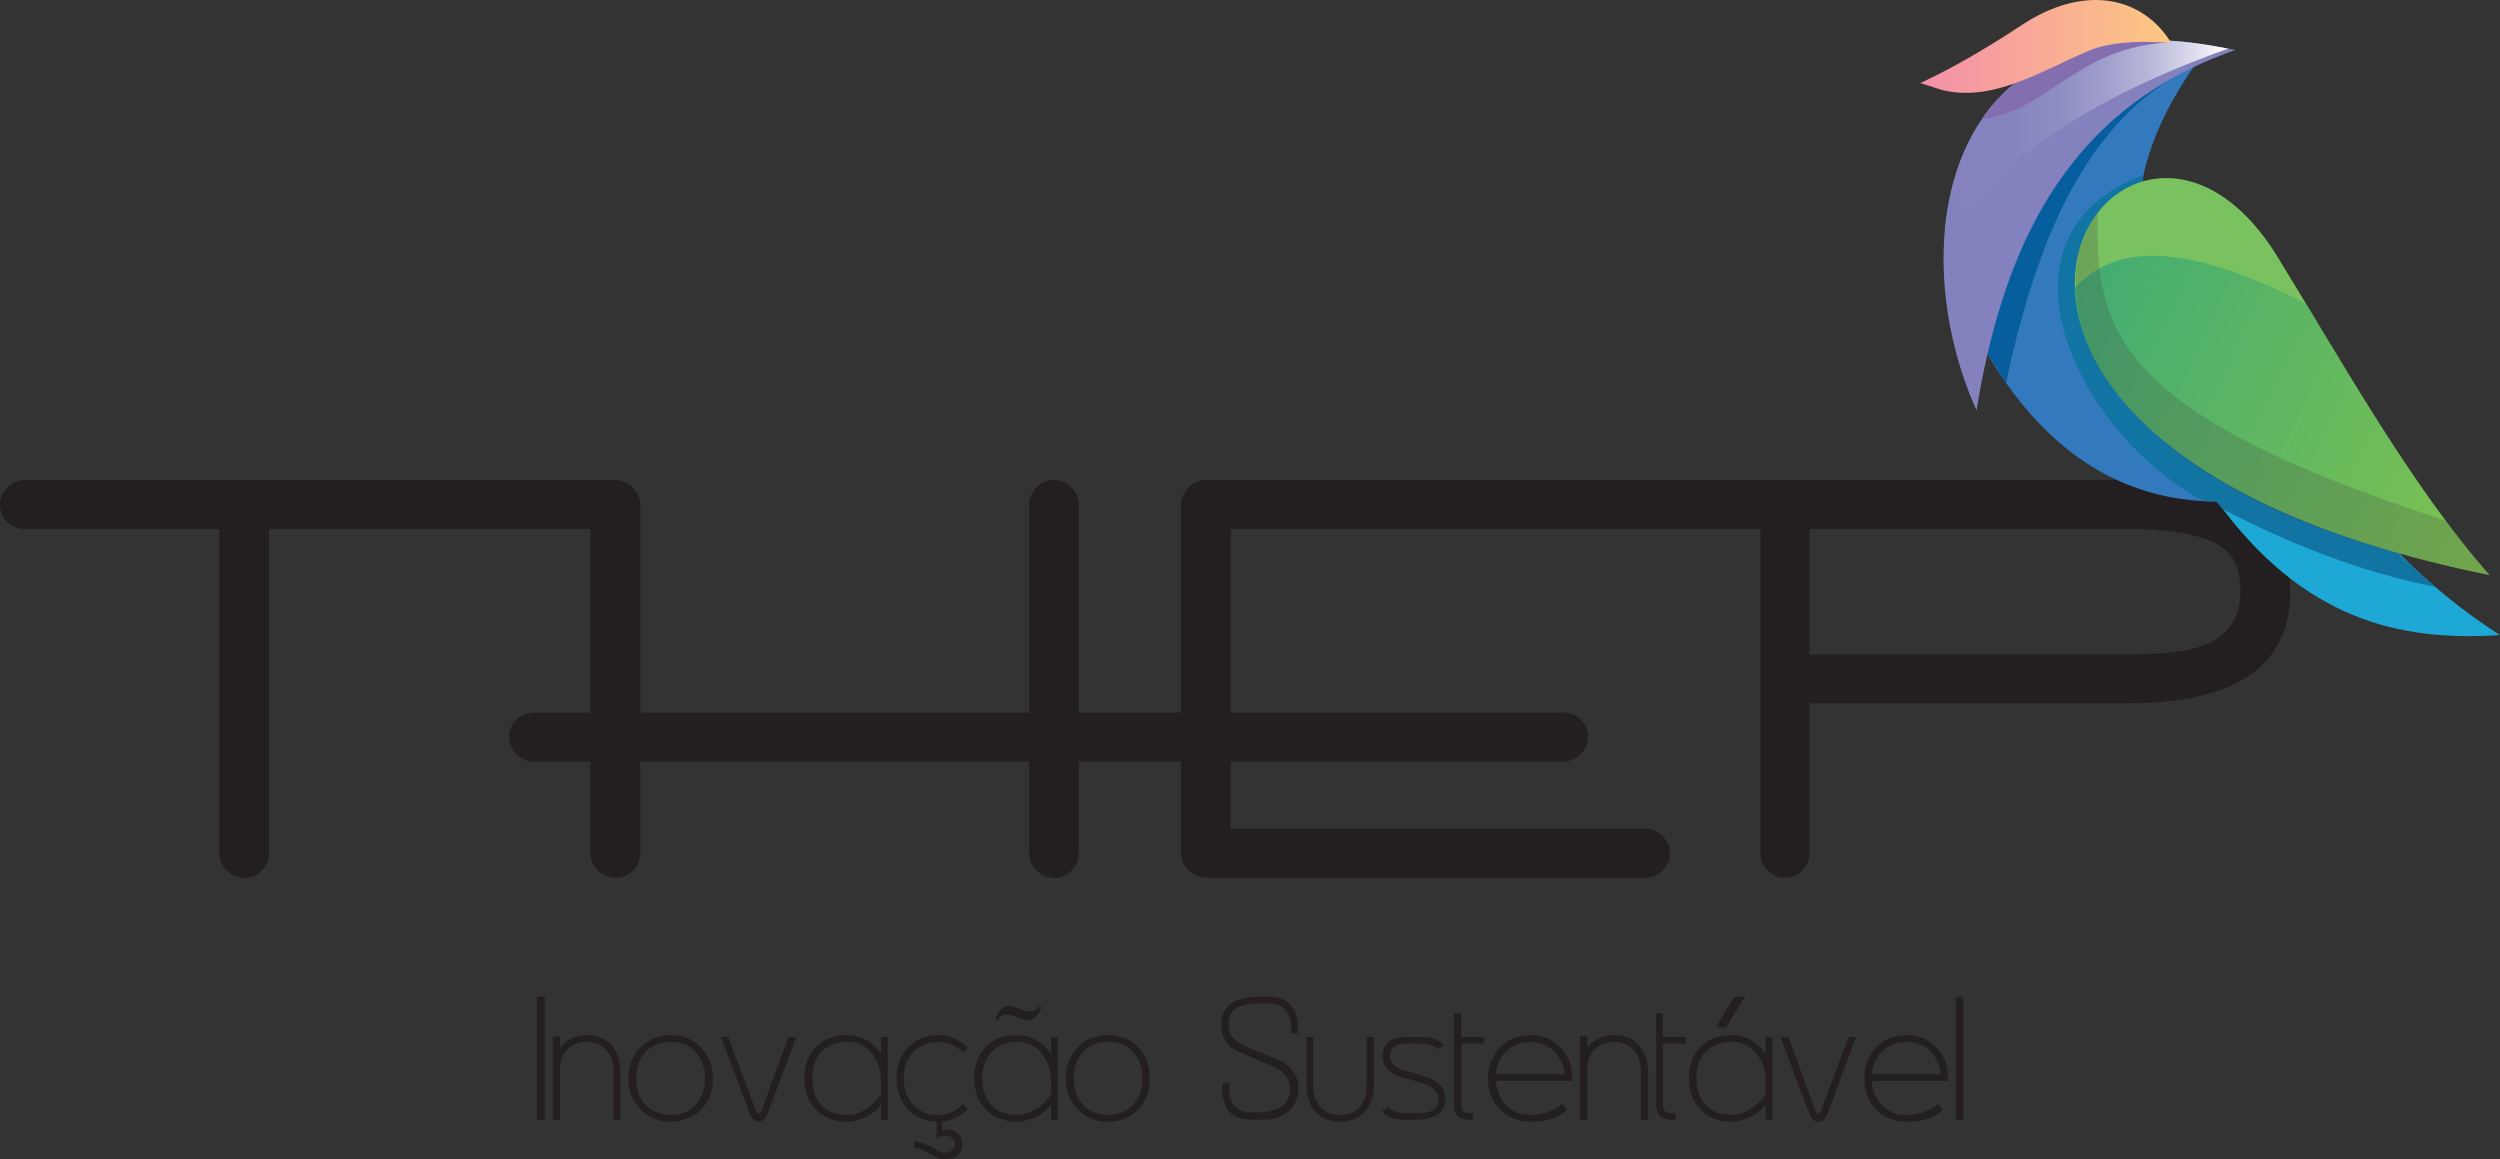 <?xml version="1.0" encoding="UTF-8"?>
<svg id="Layer_2" data-name="Layer 2" xmlns="http://www.w3.org/2000/svg" xmlns:xlink="http://www.w3.org/1999/xlink" viewBox="0 0 452.47 209.84">
  <rect x="0" y="0" width="452.47" height="209.84" fill="#333333" stroke="none"/>
  <defs>
    <style>
      .cls-1 {
        fill: url(#linear-gradient-2);
      }

      .cls-2 {
        fill: #231f20;
      }

      .cls-3 {
        fill: url(#linear-gradient);
      }

      .cls-4 {
        fill: #836eaf;
      }

      .cls-4, .cls-5, .cls-6, .cls-7, .cls-8, .cls-9, .cls-10, .cls-11 {
        fill-rule: evenodd;
      }

      .cls-5 {
        fill: #414142;
        opacity: .23;
      }

      .cls-12 {
        clip-path: url(#clippath-1);
      }

      .cls-13 {
        clip-path: url(#clippath-2);
      }

      .cls-14 {
        fill: url(#linear-gradient-3);
        opacity: .58;
      }

      .cls-15 {
        clip-rule: evenodd;
        fill: none;
      }

      .cls-6 {
        fill: #1274a3;
      }

      .cls-7 {
        fill: #3379be;
      }

      .cls-8 {
        fill: #1da8d5;
      }

      .cls-9 {
        fill: #8382be;
      }

      .cls-10 {
        fill: #065e9e;
      }

      .cls-11 {
        fill: #79c25f;
      }

      .cls-16 {
        clip-path: url(#clippath);
      }
    </style>
    <clipPath id="clippath">
      <path class="cls-15" d="M352,41.71c1.93-21.61,16.48-39.55,50.02-33.15l1.27.24c-26.96,9.54-41,20.95-51.29,32.91"/>
    </clipPath>
    <linearGradient id="linear-gradient" x1="352" y1="21.93" x2="403.29" y2="21.93" gradientUnits="userSpaceOnUse">
      <stop offset="0" stop-color="#8382be"/>
      <stop offset=".23" stop-color="#8584bf"/>
      <stop offset=".41" stop-color="#8f8ec4"/>
      <stop offset=".56" stop-color="#9f9ecc"/>
      <stop offset=".71" stop-color="#b6b5d8"/>
      <stop offset=".84" stop-color="#d3d2e8"/>
      <stop offset=".97" stop-color="#f6f6fa"/>
      <stop offset="1" stop-color="#fff"/>
    </linearGradient>
    <clipPath id="clippath-1">
      <path class="cls-15" d="M347.55,15.04c5.02-2.34,10.98-5.63,18.42-10.54,11.38-7.5,21.87-5.08,26.98,3.25-4.91-.32-10.72-.37-14.8,1.38-9.09,3.9-17.45,9.37-26.63,7.17-1.32-.42-2.64-.85-3.96-1.27"/>
    </clipPath>
    <linearGradient id="linear-gradient-2" x1="347.55" y1="7.75" x2="392.94" y2="7.75" gradientUnits="userSpaceOnUse">
      <stop offset="0" stop-color="#f48fa9"/>
      <stop offset="1" stop-color="#fec882"/>
    </linearGradient>
    <clipPath id="clippath-2">
      <path class="cls-15" d="M450.54,104.06c-11.98-13.53-23.15-32.43-33.2-49.13-22.77-11.63-35.04-10.46-41.9-2.69.03.8.09,1.61.2,2.43,2.22,16.76,21.34,38.55,74.9,49.39"/>
    </clipPath>
    <linearGradient id="linear-gradient-3" x1="371.78" y1="54.54" x2="455.99" y2="93.65" gradientUnits="userSpaceOnUse">
      <stop offset="0" stop-color="#179c83"/>
      <stop offset="1" stop-color="#87c541"/>
    </linearGradient>
  </defs>
  <g id="Layer_1-2" data-name="Layer 1">
    <path class="cls-2" d="M405.49,107.04c0-2.64-.51-4.71-1.54-6.21-2.33-3.4-8.69-5.09-19.13-5.09h-57.32v22.7h57.32c6.28,0,10.76-.49,13.48-1.44,4.8-1.65,7.19-4.97,7.19-9.95M414.49,107.11c0,13.46-9.89,20.2-29.65,20.2h-57.34v27.09c0,1.25-.44,2.3-1.31,3.17-.87.87-1.9,1.31-3.09,1.31-1.25,0-2.3-.44-3.17-1.31-.87-.87-1.31-1.9-1.31-3.15v-63.04c0-1.2.44-2.26,1.33-3.17.89-.91,1.92-1.35,3.13-1.35h61.73c19.78,0,29.67,6.74,29.67,20.25ZM302.23,154.4c0,1.25-.44,2.3-1.33,3.17-.89.87-1.92,1.31-3.13,1.31h-79.43c-1.2,0-2.27-.44-3.19-1.33-.93-.9-1.4-1.94-1.4-3.15v-16.57h-24.43c-1.18,0-2.21-.45-3.09-1.35-.86-.89-1.31-1.94-1.31-3.17s.45-2.21,1.31-3.06c.87-.86,1.9-1.29,3.09-1.29h24.43v-37.58c0-1.2.47-2.26,1.4-3.17.93-.91,1.99-1.35,3.19-1.35h106.04c1.2,0,2.24.44,3.13,1.35.89.89,1.33,1.92,1.33,3.11s-.44,2.28-1.33,3.13c-.89.87-1.92,1.29-3.13,1.29h-101.62v33.22h60.19c1.23,0,2.28.42,3.15,1.29.87.85,1.31,1.88,1.31,3.06s-.44,2.28-1.33,3.17c-.89.91-1.94,1.35-3.13,1.35h-60.19v12.17h75.01c1.21,0,2.24.44,3.13,1.31.89.87,1.33,1.9,1.33,3.09ZM195.26,154.43c0,1.25-.44,2.28-1.35,3.15-.89.87-1.94,1.31-3.15,1.31s-2.26-.44-3.15-1.31c-.91-.87-1.35-1.92-1.35-3.17v-16.57h-70.38v16.57c0,1.25-.44,2.3-1.33,3.17-.89.87-1.92,1.31-3.11,1.31s-2.26-.44-3.17-1.33c-.93-.91-1.4-1.94-1.4-3.15v-16.57h-10.31c-1.18,0-2.22-.44-3.09-1.35-.87-.89-1.31-1.94-1.31-3.17s.44-2.22,1.31-3.06c.87-.87,1.9-1.29,3.09-1.29h10.31v-37.58c0-1.2.47-2.26,1.4-3.17.91-.91,1.99-1.35,3.17-1.35s2.22.44,3.11,1.35c.89.91,1.33,1.97,1.33,3.17v37.58h70.38v-37.58c0-1.2.44-2.26,1.35-3.17.89-.91,1.94-1.35,3.15-1.35s2.26.44,3.15,1.35c.91.91,1.35,1.97,1.35,3.17v63.04ZM115.77,91.32c0,1.23-.45,2.28-1.31,3.13-.87.86-1.9,1.29-3.09,1.29h-62.68v58.69c0,1.23-.44,2.28-1.31,3.15-.87.87-1.9,1.31-3.11,1.31s-2.3-.44-3.21-1.33c-.91-.89-1.37-1.94-1.37-3.13v-58.69H4.46c-1.25,0-2.28-.42-3.15-1.29-.87-.85-1.31-1.9-1.31-3.13s.45-2.21,1.33-3.11c.89-.9,1.92-1.35,3.13-1.35h106.91c1.18,0,2.21.45,3.09,1.35.86.89,1.31,1.92,1.31,3.11Z"/>
    <path class="cls-8" d="M452.47,114.94c-18.12,1.21-35.64-2.78-51.18-24.18,7.46-.93,14.92-1.87,22.38-2.8,9.25,12.17,18.9,20.62,28.8,26.98"/>
    <path class="cls-6" d="M402.35,92.18c12.05,6.27,25.2,11.45,38.38,14.02-2.61-2.32-6.89-5.85-9.09-8.75-8.87-3.59-15.26-7.13-24.13-10.72-2.58.85-5.16,1.69-7.74,2.54,1.05,1.21,1.54,1.7,2.59,2.92"/>
    <path class="cls-7" d="M397.02,12.13c-20.09,28.83-8.67,53.58,21.1,75.95-20.01,6.14-43.53,3.49-59.89-26.62.28-10.61.56-21.21.85-31.82,12.38-6.49,24.76-12.99,37.14-19.48.27.65.54,1.31.8,1.97"/>
    <path class="cls-10" d="M393.03,14.2c-16.79,10.44-24.81,31.1-29.97,55.1-1.32-2.1-2.65-4.19-3.97-6.29,1.54-7.98,3.08-15.97,4.62-23.95,6.25-7.78,12.5-15.57,18.75-23.35,3.11-1.49,6.21-2.98,9.32-4.48.42.99.84,1.98,1.26,2.97"/>
    <path class="cls-9" d="M404.56,9.05c-2.84.99-5.52,2.1-8.05,3.33-24.37,11.87-34.36,34.69-38.78,61.89-13.6-30.18-6.01-75.3,44.28-65.7.85.16,1.69.32,2.54.48"/>
    <path class="cls-6" d="M387.94,31.67c-29.21,10.85-12.25,46.66,10.88,59.03,4.55.16,4.84.11,9.28-.4-6.49-18.88-3.52-44.63-19.47-56.63-1.17-.88-.66-1.4-.69-2"/>
    <path class="cls-11" d="M450.54,104.06c-14.06-15.89-27.02-39.19-38.36-57.62-28.49-46.32-81.68,33.34,38.36,57.62"/>
    <g class="cls-16">
      <rect class="cls-3" x="352" y="2.16" width="51.29" height="39.55"/>
    </g>
    <path class="cls-4" d="M392.86,7.62c-.39.09-6.02.11-12.12,2.86-5.81,2.63-11.49,7.49-16.12,9.45-3.3,1.4-5.94,1.67-5.94,1.67,1.11-2,3.82-4.62,5.87-6.49,9.61-5.27,16.95-8.41,28.3-7.49"/>
    <g class="cls-12">
      <rect class="cls-1" x="347.55" y="-3" width="45.39" height="21.51"/>
    </g>
    <g class="cls-13">
      <rect class="cls-14" x="375.44" y="43.3" width="75.1" height="60.76"/>
    </g>
    <path class="cls-5" d="M442.6,94.21c2.65,3.28,5.3,6.56,7.94,9.84-26.72-5.21-48.85-13.7-63.03-27.91-8.56-8.61-13.51-18.36-11.32-30.35,1.06-3.31,2.22-5.76,3.47-7.28-.59,21.78,3.72,36.49,62.94,55.7"/>
    <path class="cls-2" d="M355.31,202.68h-1.32v-22.27h1.32v22.27ZM351.23,194.41c-.22-1.76-.77-3.09-1.87-4.19-1.21-1.1-2.65-1.65-4.3-1.65-1.76,0-3.2.55-4.3,1.65-1.21,1.1-1.76,2.43-1.98,4.19h12.46ZM352.55,194.96v.66h-13.78c.11,1.87.77,3.31,1.87,4.41,1.21,1.21,2.65,1.76,4.52,1.76.99,0,1.99-.22,2.98-.55,1.1-.33,1.98-.77,2.54-1.43l.99.99c-1.43,1.43-3.64,2.21-6.51,2.21-2.32,0-4.19-.77-5.62-2.21-1.43-1.43-2.1-3.31-2.1-5.62s.66-4.08,2.1-5.62c1.43-1.43,3.2-2.21,5.51-2.21s3.97.77,5.4,2.21c1.43,1.43,2.1,3.2,2.1,5.4ZM335.9,187.68l-5.07,13.78c-.44,1.1-.99,1.54-1.76,1.54-.66,0-1.21-.44-1.65-1.54l-5.18-13.78h1.43l4.85,13.23c.22.44.33.66.55.66s.44-.22.55-.66l4.96-13.23h1.32ZM315.83,180.4l-3.42,5.51h-1.87l3.31-5.51h1.98ZM319.58,198.04v-2.1c0-2.09-.55-3.75-1.54-5.07-1.1-1.54-2.65-2.32-4.74-2.32-1.87,0-3.42.66-4.63,1.87-1.1,1.21-1.65,2.76-1.65,4.74s.55,3.53,1.65,4.74c1.1,1.21,2.65,1.87,4.63,1.87.99,0,1.98-.22,2.76-.66,1.54-.77,2.65-1.76,3.53-3.09ZM320.79,202.68h-1.21v-2.76c-.88,1.1-1.98,1.98-3.53,2.54-.88.33-1.76.55-2.76.55-2.32,0-4.08-.77-5.51-2.21-1.43-1.43-2.1-3.31-2.1-5.62s.66-4.19,1.98-5.62c1.43-1.43,3.2-2.21,5.62-2.21,2.65,0,4.74,1.1,6.29,3.42v-3.09h1.21v15ZM305.14,188.89h-4.19v10.81c0,1.21.44,1.76,1.32,1.76h.99v1.21h-.66c-1.98,0-2.87-.88-2.87-2.87v-16.43h1.21v4.3h4.19v1.21ZM298.3,202.68h-1.32v-8.82c0-1.54-.44-2.76-1.21-3.75-.99-.99-2.1-1.54-3.64-1.54-1.43,0-2.65.44-3.53,1.43-.88.88-1.32,1.98-1.32,3.53v9.15h-1.32v-15.11h1.32v2.1c1.1-1.54,2.76-2.32,4.85-2.32,1.98,0,3.53.66,4.63,1.98.99,1.21,1.54,2.87,1.54,4.85v8.49ZM283.19,194.41c-.22-1.76-.88-3.09-1.98-4.19-1.1-1.1-2.54-1.65-4.3-1.65-1.65,0-3.09.55-4.19,1.65-1.21,1.1-1.87,2.43-1.99,4.19h12.46ZM284.52,194.96v.66h-13.78c.11,1.87.77,3.31,1.87,4.41,1.21,1.21,2.65,1.76,4.52,1.76.99,0,1.98-.22,2.98-.55,1.1-.33,1.98-.77,2.54-1.43l.99.99c-1.54,1.43-3.64,2.21-6.51,2.21-2.32,0-4.19-.77-5.62-2.21-1.43-1.43-2.21-3.31-2.21-5.62s.77-4.08,2.21-5.62c1.32-1.43,3.2-2.21,5.51-2.21s3.97.77,5.4,2.21c1.43,1.43,2.1,3.2,2.1,5.4ZM268.53,188.89h-4.08v10.81c0,1.21.44,1.76,1.21,1.76h.99v1.21h-.66c-1.98,0-2.87-.88-2.87-2.87v-16.43h1.32v4.3h4.08v1.21ZM261.58,198.82c0,2.65-1.87,3.86-5.84,3.86h-1.54c-1.87,0-3.2-.44-4.08-1.54l1.21-.77c.66.77,1.65,1.1,2.87,1.1h2.54c2.43,0,3.64-.77,3.64-2.54,0-1.43-1.21-2.43-3.53-3.09l-2.87-.77c-2.54-.77-3.75-1.98-3.75-3.86,0-2.43,1.54-3.53,4.74-3.53h2.32c1.87,0,3.31.55,4.08,1.54l-1.1.66c-.66-.66-1.76-.99-3.09-.99h-2.65c-1.98,0-2.98.77-2.98,2.32,0,1.21.99,2.1,3.09,2.65l2.98.88c2.65.77,3.97,2.1,3.97,4.08ZM248.68,196.17c0,1.98-.55,3.64-1.54,4.85-1.1,1.32-2.65,1.98-4.63,1.98s-3.53-.66-4.63-1.98c-.99-1.21-1.43-2.87-1.43-4.85v-8.49h1.21v8.93c0,1.54.44,2.76,1.32,3.64.88,1.1,2.1,1.54,3.53,1.54,1.54,0,2.76-.44,3.64-1.54.77-.88,1.21-2.21,1.21-3.64v-8.93h1.32v8.49ZM235,196.94c0,1.99-.77,3.53-2.21,4.52-1.21.88-2.87,1.32-4.96,1.21h-1.32c-3.53,0-5.29-1.87-5.29-5.73v-.88h1.21v.88c0,2.98,1.43,4.41,4.19,4.41h.55c1.43,0,2.76-.22,3.75-.55,1.65-.66,2.54-1.98,2.54-3.75,0-1.32-.55-2.43-1.76-3.31-.55-.44-1.76-.99-3.53-1.65l-1.43-.66c-1.98-.77-3.31-1.43-4.08-1.98-1.1-.99-1.65-2.32-1.65-3.97,0-3.42,2.32-5.07,7.06-5.07h1.54c3.53,0,5.29,1.99,5.29,5.73v.88h-1.21v-.88c0-2.98-1.43-4.52-4.19-4.52h-1.87c-3.53,0-5.29,1.21-5.29,3.75,0,1.21.44,2.32,1.43,2.98.55.44,1.54.99,3.09,1.65l2.21.88c1.99.77,3.31,1.32,3.86,1.87,1.32,1.1,2.1,2.54,2.1,4.19ZM206.78,195.18c0-1.87-.55-3.42-1.65-4.74-1.1-1.21-2.65-1.87-4.63-1.87-1.87,0-3.42.66-4.52,1.87-1.1,1.21-1.65,2.87-1.65,4.74,0,1.98.55,3.53,1.65,4.74,1.1,1.21,2.65,1.87,4.52,1.87,1.98,0,3.42-.66,4.63-1.87,1.1-1.32,1.65-2.87,1.65-4.74ZM208.1,195.18c0,2.32-.66,4.19-2.1,5.62-1.32,1.43-3.2,2.21-5.51,2.21s-4.08-.77-5.4-2.21c-1.43-1.43-2.21-3.31-2.21-5.62s.77-4.08,2.21-5.62c1.32-1.43,3.2-2.21,5.4-2.21,2.32,0,4.19.77,5.62,2.32,1.32,1.43,1.98,3.31,1.98,5.51ZM188.58,182.17c-.33.77-.66,1.43-.99,1.76-.44.55-1.1.77-1.76.77-.44-.11-.99-.22-1.65-.55-.77-.33-1.32-.44-1.65-.55-.88,0-1.54.22-1.87.99h-.55c.33-.88.66-1.54.99-1.87.44-.55.99-.77,1.76-.66.33,0,.88.22,1.65.44.66.33,1.21.55,1.54.55.88.11,1.54-.22,1.98-.88h.55ZM190.24,198.04v-2.1c0-2.09-.55-3.75-1.54-5.07-1.1-1.54-2.65-2.32-4.74-2.32-1.87,0-3.42.66-4.52,1.87-1.1,1.21-1.65,2.76-1.65,4.74s.44,3.53,1.54,4.74c1.1,1.21,2.65,1.87,4.63,1.87.99,0,1.99-.22,2.87-.66,1.43-.77,2.65-1.76,3.42-3.09ZM191.45,202.68h-1.21v-2.76c-.88,1.1-1.98,1.98-3.42,2.54-.88.33-1.87.55-2.87.55-2.32,0-4.08-.77-5.51-2.21-1.43-1.43-2.1-3.31-2.1-5.62s.66-4.19,1.98-5.62c1.43-1.43,3.2-2.21,5.62-2.21,2.65,0,4.74,1.1,6.29,3.42v-3.09h1.21v15ZM170.61,209.84c-.44,0-1.21-.33-2.43-1.1-1.21-.66-2.1-.99-2.76-.99v-1.21c.77,0,1.76.33,3.09.99,1.21.77,1.87,1.1,2.1,1.1,1.43,0,2.21-.55,2.21-1.54s-.66-1.54-1.76-1.54c-.66,0-1.21.22-1.54.66v-3.2c-2.21-.11-3.97-.88-5.29-2.32-1.32-1.54-1.98-3.31-1.98-5.51s.66-4.08,2.1-5.62c1.43-1.43,3.2-2.21,5.51-2.21,2.1,0,3.86.77,5.29,2.32l-.88.77c-1.21-1.21-2.76-1.87-4.41-1.87-1.99,0-3.42.66-4.63,1.87-1.1,1.21-1.65,2.87-1.65,4.74,0,1.98.55,3.53,1.65,4.74,1.1,1.21,2.65,1.87,4.63,1.87,1.65,0,3.2-.66,4.41-1.98l.88.88c-1.32,1.43-2.87,2.1-4.63,2.32v1.65c.33-.11.66-.22.99-.22.77,0,1.43.33,1.87.77.55.44.77,1.1.77,1.87,0,1.87-1.21,2.76-3.53,2.76ZM159.47,198.04v-2.1c0-2.09-.55-3.75-1.54-5.07-1.1-1.54-2.65-2.32-4.74-2.32-1.87,0-3.42.66-4.63,1.87-1.1,1.21-1.54,2.76-1.54,4.74s.44,3.53,1.54,4.74c1.1,1.21,2.65,1.87,4.63,1.87.99,0,1.98-.22,2.87-.66,1.43-.77,2.54-1.76,3.42-3.09ZM160.68,202.68h-1.21v-2.76c-.88,1.1-1.98,1.98-3.42,2.54-.99.33-1.87.55-2.87.55-2.32,0-4.08-.77-5.51-2.21-1.43-1.43-2.1-3.31-2.1-5.62s.66-4.19,1.98-5.62c1.43-1.43,3.2-2.21,5.62-2.21,2.65,0,4.74,1.1,6.29,3.42v-3.09h1.21v15ZM144.14,187.68l-5.18,13.78c-.44,1.1-.99,1.54-1.65,1.54-.77,0-1.32-.44-1.65-1.54l-5.18-13.78h1.32l4.96,13.23c.11.44.33.66.44.66.33,0,.44-.22.66-.66l4.85-13.23h1.43ZM127.6,195.18c0-1.87-.55-3.42-1.65-4.74-1.1-1.21-2.65-1.87-4.52-1.87-1.98,0-3.53.66-4.63,1.87-1.1,1.21-1.65,2.87-1.65,4.74,0,1.98.55,3.53,1.65,4.74,1.1,1.21,2.65,1.87,4.63,1.87,1.87,0,3.42-.66,4.52-1.87,1.1-1.32,1.65-2.87,1.65-4.74ZM129.04,195.18c0,2.32-.77,4.19-2.09,5.62-1.43,1.43-3.31,2.21-5.51,2.21-2.32,0-4.08-.77-5.51-2.21s-2.21-3.31-2.21-5.62.77-4.08,2.21-5.62c1.43-1.43,3.2-2.21,5.51-2.21s4.08.77,5.51,2.32c1.32,1.43,2.09,3.31,2.09,5.51ZM112.27,202.68h-1.21v-8.82c0-1.54-.44-2.76-1.32-3.75-.88-.99-2.1-1.54-3.53-1.54-1.54,0-2.65.44-3.53,1.43-.88.88-1.32,1.98-1.32,3.53v9.15h-1.32v-15.11h1.32v2.1c1.1-1.54,2.76-2.32,4.85-2.32,1.98,0,3.53.66,4.63,1.98.99,1.21,1.43,2.87,1.43,4.85v8.49ZM98.6,202.68h-1.43v-22.27h1.43v22.27Z"/>
  </g>
</svg>